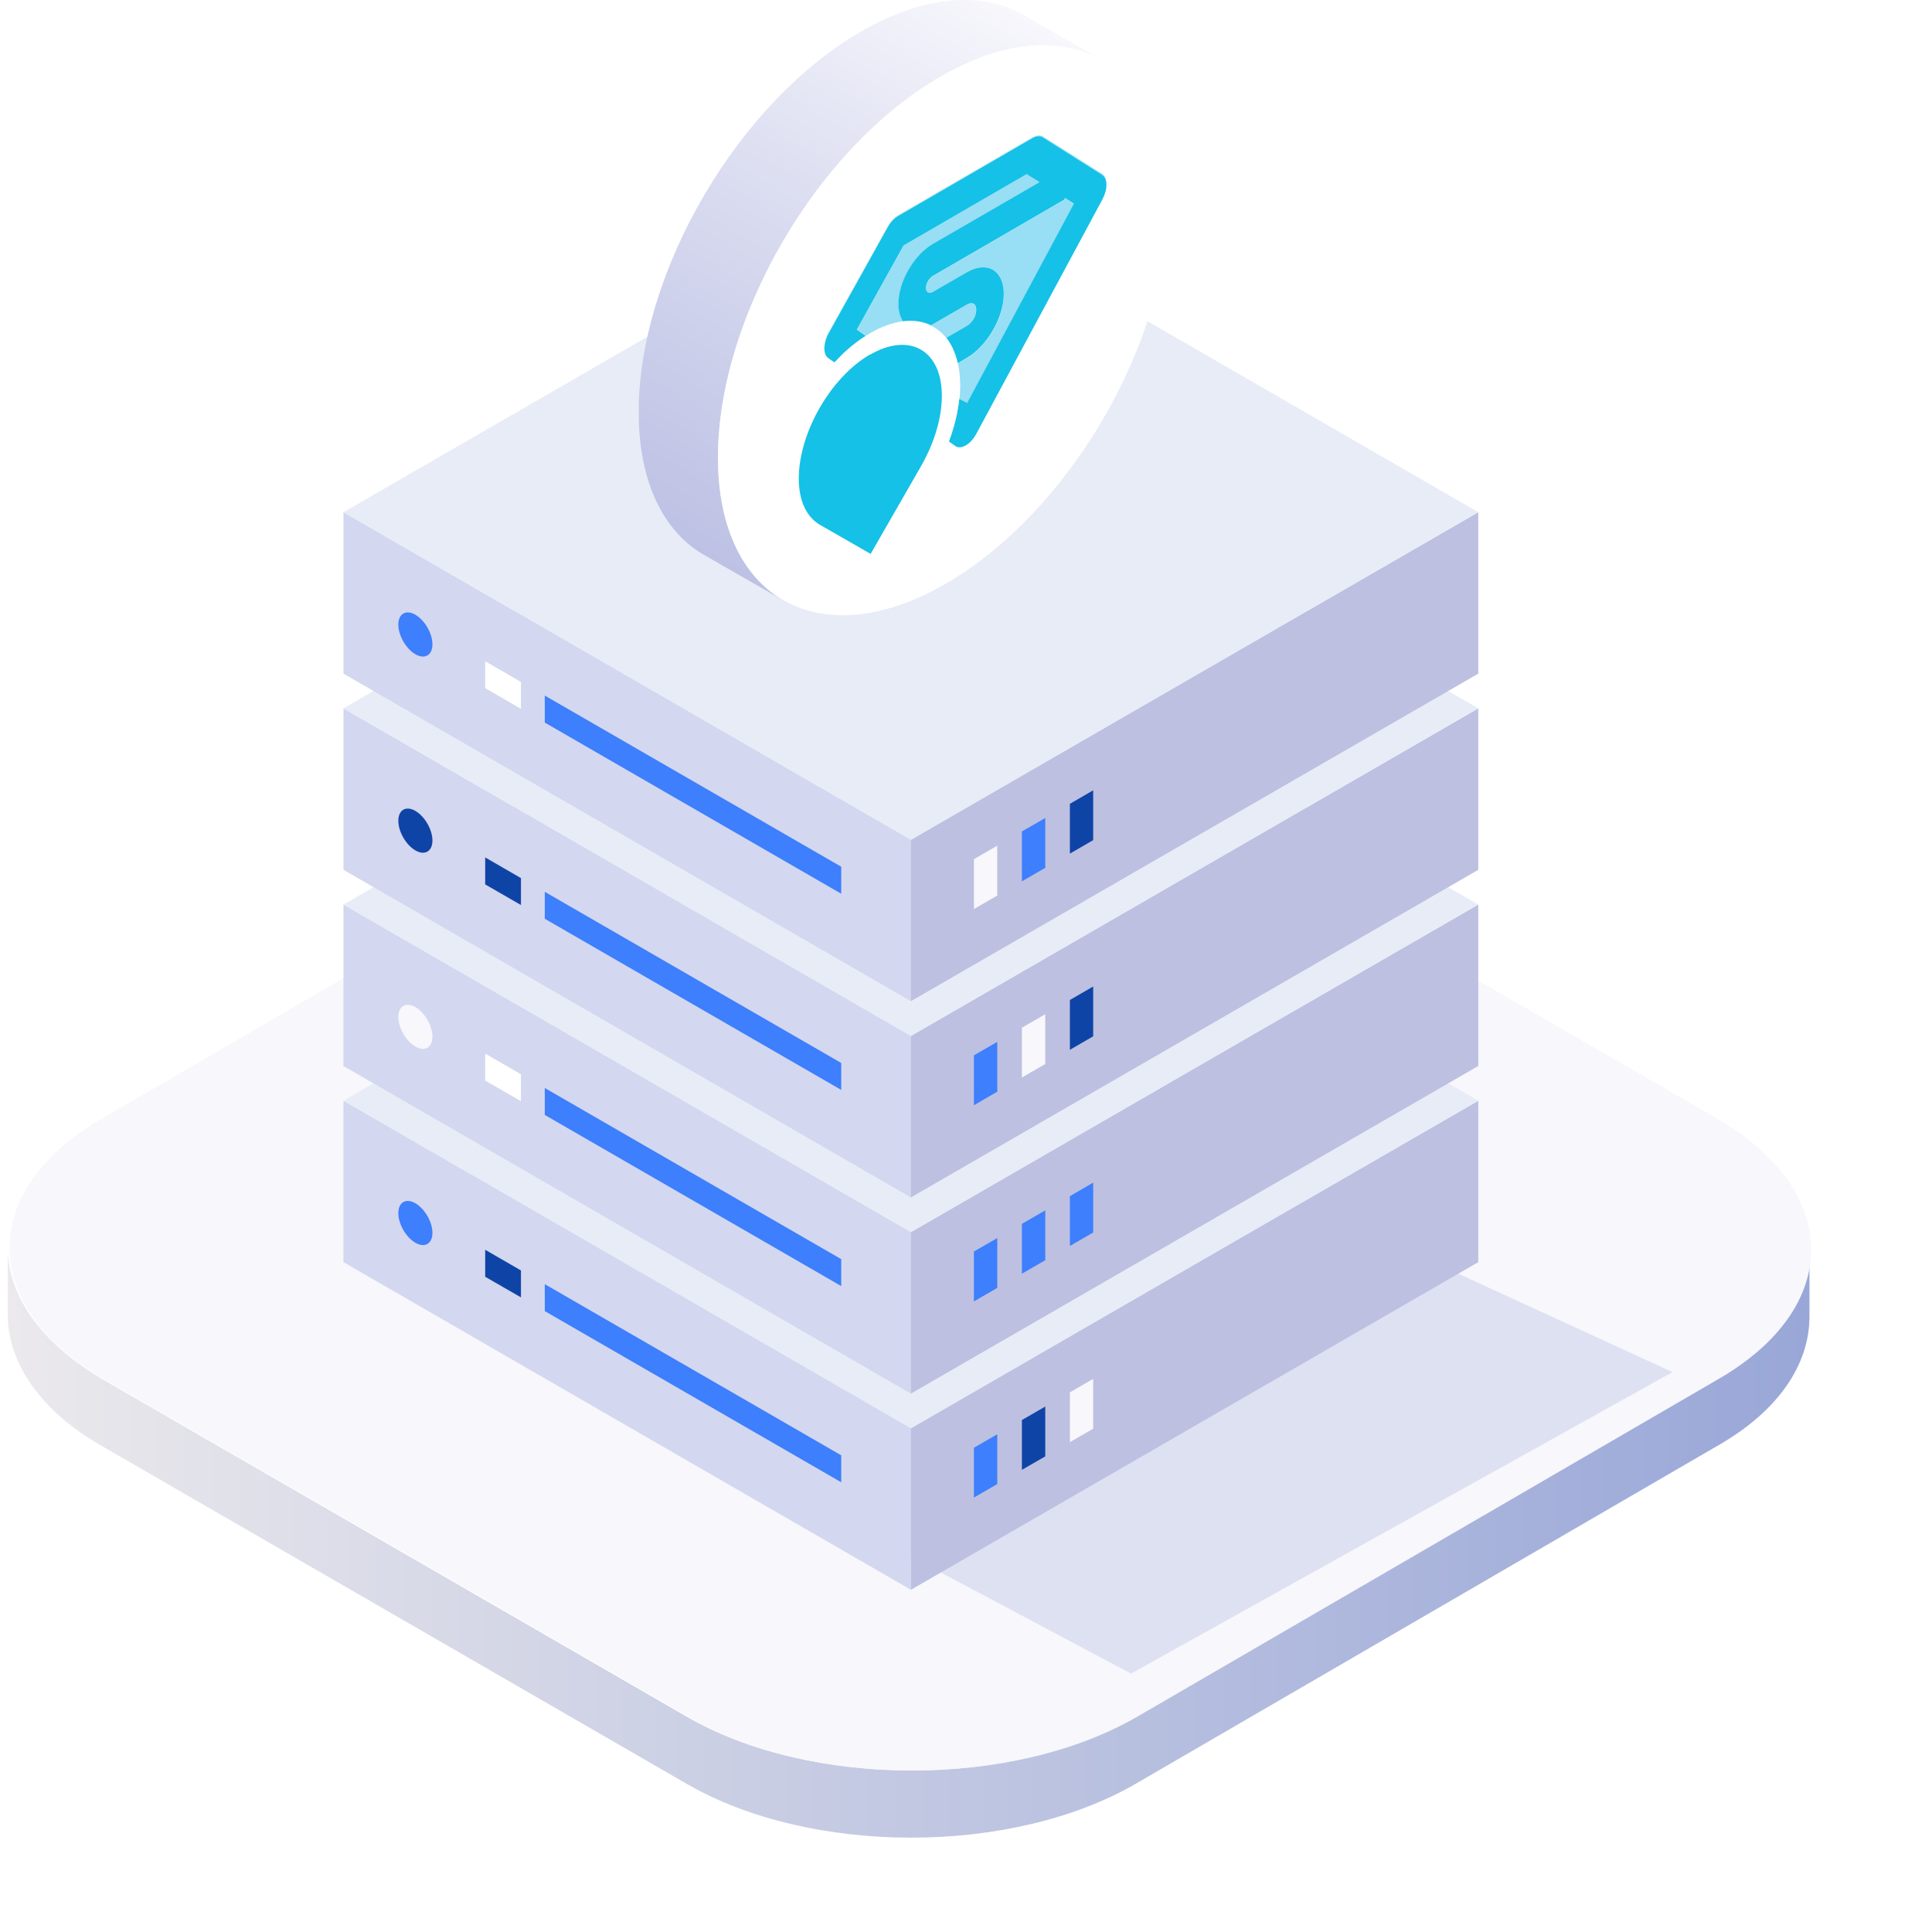 <svg width="157" height="157" viewBox="0 0 157 157" fill="none" xmlns="http://www.w3.org/2000/svg">
<path d="M139.536 112.051L92.327 139.476C82.23 145.343 65.856 145.343 55.759 139.476L8.277 112.051C3.228 109.049 0.636 105.228 0.636 101.408V106.866C0.636 110.686 3.228 114.643 8.277 117.508L55.759 144.934C65.856 150.801 82.23 150.801 92.327 144.934L139.536 117.508C144.585 114.643 147.041 110.823 147.041 107.002V101.544C147.041 105.365 144.585 109.185 139.536 112.051Z" fill="url(#paint0_linear_3910_38208)"/>
<path d="M139.539 90.902C149.636 96.769 149.772 106.183 139.675 112.051L92.466 139.476C82.369 145.343 65.995 145.343 55.898 139.476L8.416 112.051C-1.681 106.183 -1.818 96.769 8.279 90.902L55.489 63.476C65.586 57.609 81.959 57.609 92.056 63.476L139.539 90.902Z" fill="#F7F7FC"/>
<g opacity="0.27" filter="url(#filter0_f_3910_38208)">
<path d="M27.912 102L91.912 136L135.912 111.5L65.148 79L27.912 102Z" fill="url(#paint1_linear_3910_38208)"/>
</g>
<path d="M74.024 129.189L27.912 102.566V89.448L74.024 116.07V129.189Z" fill="#D3D7EF"/>
<path d="M120.129 102.566L74.023 129.189V116.07L120.129 89.448V102.566Z" fill="#BDC0E0"/>
<path d="M74.024 116.07L27.912 89.448L74.024 62.825L120.13 89.448L74.024 116.07Z" fill="#E8ECF7"/>
<path d="M79.143 117.648L81.041 116.552V120.599L79.143 121.696V117.648Z" fill="#3D7FFC"/>
<path d="M68.36 118.264V120.452L44.272 106.544V104.356L68.36 118.264Z" fill="#3D7FFC"/>
<path d="M42.334 103.24V105.428L39.428 103.754V101.56L42.334 103.24Z" fill="#0F44A7"/>
<path d="M83.043 115.397L84.942 114.3V118.348L83.043 119.445V115.397Z" fill="#0F44A7"/>
<path d="M86.943 113.145L88.836 112.048V116.102L86.943 117.193V113.145Z" fill="#F7F7FC"/>
<path d="M32.369 98.583C32.369 97.697 32.991 97.338 33.755 97.781C34.518 98.224 35.141 99.301 35.141 100.186C35.141 101.072 34.518 101.431 33.755 100.988C32.991 100.546 32.369 99.468 32.369 98.583V98.583Z" fill="#3D7FFC"/>
<path d="M74.024 113.248L27.912 86.625V73.506L74.024 100.129V113.248Z" fill="#D3D7EF"/>
<path d="M120.129 86.625L74.023 113.248V100.129L120.129 73.506V86.625Z" fill="#BDC0E0"/>
<path d="M74.024 100.129L27.912 73.506L74.024 46.883L120.13 73.506L74.024 100.129Z" fill="#E8ECF7"/>
<path d="M79.143 101.701L81.041 100.61V104.658L79.143 105.755V101.701Z" fill="#3D7FFC"/>
<path d="M68.36 102.323V104.51L44.272 90.602V88.415L68.36 102.323Z" fill="#3D7FFC"/>
<path d="M42.334 87.299V89.486L39.428 87.812V85.618L42.334 87.299Z" fill="white"/>
<path d="M83.043 99.455L84.942 98.358V102.406L83.043 103.503V99.455Z" fill="#3D7FFC"/>
<path d="M86.943 97.203L88.836 96.106V100.154L86.943 101.251V97.203Z" fill="#3D7FFC"/>
<path d="M32.369 82.641C32.369 81.756 32.991 81.397 33.755 81.839C34.518 82.282 35.141 83.36 35.141 84.245C35.141 85.13 34.518 85.489 33.755 85.047C32.991 84.604 32.369 83.526 32.369 82.641V82.641Z" fill="#F7F7FC"/>
<path d="M74.024 97.306L27.912 70.683V57.564L74.024 84.187V97.306Z" fill="#D3D7EF"/>
<path d="M120.129 70.683L74.023 97.306V84.187L120.129 57.564V70.683Z" fill="#BDC0E0"/>
<path d="M74.024 84.187L27.912 57.564L74.024 30.942L120.13 57.564L74.024 84.187Z" fill="#E8ECF7"/>
<path d="M79.143 85.759L81.041 84.668V88.716L79.143 89.813V85.759Z" fill="#3D7FFC"/>
<path d="M68.36 86.381V88.569L44.272 74.661V72.473L68.36 86.381Z" fill="#3D7FFC"/>
<path d="M42.334 71.357V73.545L39.428 71.87V69.676L42.334 71.357Z" fill="#0F44A7"/>
<path d="M83.043 83.514L84.942 82.417V86.465L83.043 87.562V83.514Z" fill="#F7F7FC"/>
<path d="M86.943 81.262L88.836 80.165V84.213L86.943 85.31V81.262Z" fill="#0F44A7"/>
<path d="M32.369 66.699C32.369 65.814 32.991 65.455 33.755 65.897C34.518 66.34 35.141 67.418 35.141 68.303C35.141 69.189 34.518 69.548 33.755 69.105C32.991 68.662 32.369 67.585 32.369 66.699V66.699Z" fill="#0F44A7"/>
<path d="M74.024 81.358L27.912 54.742V41.623L74.024 68.246V81.358Z" fill="#D3D7EF"/>
<path d="M120.129 54.742L74.023 81.358V68.246L120.129 41.623V54.742Z" fill="#BDC0E0"/>
<path d="M74.024 68.246L27.912 41.623L74.024 15L120.129 41.623L74.024 68.246Z" fill="#E8ECF7"/>
<path d="M79.143 69.817L81.041 68.72V72.775L79.143 73.872V69.817Z" fill="#F7F7FC"/>
<path d="M68.36 70.433V72.627L44.272 58.719V56.525L68.36 70.433Z" fill="#3D7FFC"/>
<path d="M42.334 55.415V57.603L39.428 55.922V53.735L42.334 55.415Z" fill="white"/>
<path d="M83.043 67.566L84.942 66.475V70.523L83.043 71.62V67.566Z" fill="#3D7FFC"/>
<path d="M86.943 65.32L88.836 64.223V68.271L86.943 69.368V65.32Z" fill="#0F44A7"/>
<path d="M32.369 50.758C32.369 49.873 32.991 49.514 33.755 49.956C34.518 50.399 35.141 51.477 35.141 52.362C35.141 53.247 34.518 53.606 33.755 53.164C32.991 52.721 32.369 51.643 32.369 50.758V50.758Z" fill="#3D7FFC"/>
<g clip-path="url(#clip0_3910_38208)">
<path d="M70.135 2.472C75.218 -0.419 79.822 -0.691 83.15 1.215L89.583 4.902C86.255 2.996 81.651 3.268 76.568 6.159C66.467 11.898 58.311 25.817 58.343 37.244C58.354 42.92 60.395 46.921 63.67 48.796L57.237 45.109C53.952 43.234 51.921 39.233 51.9 33.557C51.868 22.131 60.023 8.211 70.125 2.472H70.135Z" fill="url(#paint2_linear_3910_38208)"/>
<path d="M76.57 6.148C86.661 0.408 94.88 5.017 94.912 16.443C94.944 27.869 86.788 41.789 76.687 47.528C66.586 53.267 58.377 48.659 58.345 37.233C58.313 25.806 66.469 11.887 76.57 6.148V6.148Z" fill="white"/>
<g clip-path="url(#clip1_3910_38208)">
<path d="M70.698 28.809C67.487 30.672 64.912 35.185 64.912 38.89C64.912 40.742 65.569 42.03 66.629 42.647L70.751 45.011L74.842 37.889C75.891 36.058 76.538 34.014 76.538 32.162C76.538 28.458 73.91 26.967 70.709 28.82" fill="#15C1E6"/>
<path d="M77.788 33.578C77.64 34.334 77.417 35.111 77.131 35.867C77.407 35.111 77.629 34.344 77.788 33.578ZM77.809 33.482C77.809 33.482 77.809 33.525 77.799 33.546C77.799 33.525 77.799 33.503 77.809 33.482ZM77.46 28.362C77.46 28.362 77.47 28.394 77.481 28.404C77.481 28.394 77.47 28.373 77.46 28.362ZM77.386 28.213C77.386 28.213 77.407 28.256 77.417 28.287C77.407 28.266 77.396 28.245 77.386 28.213ZM77.301 28.064C77.301 28.064 77.333 28.128 77.354 28.16C77.333 28.128 77.322 28.096 77.301 28.064ZM75.637 26.446C76.315 26.776 76.877 27.308 77.28 28.043C77.163 27.83 77.036 27.638 76.898 27.457L78.573 26.488C78.986 26.254 79.325 25.658 79.325 25.19C79.325 24.721 78.986 24.519 78.573 24.753L75.828 26.339L75.637 26.435M68.314 28.905C68.144 29.064 67.985 29.235 67.816 29.416C67.975 29.245 68.144 29.075 68.314 28.905ZM68.484 28.745C68.484 28.745 68.378 28.841 68.335 28.894C68.388 28.841 68.441 28.798 68.484 28.745ZM68.664 28.575C68.664 28.575 68.558 28.671 68.505 28.724C68.558 28.671 68.611 28.628 68.664 28.575ZM86.531 16.088V16.216L75.817 22.433C75.51 22.614 75.245 23.05 75.255 23.412C75.266 23.774 75.51 23.912 75.828 23.731L78.573 22.145C80.226 21.187 81.582 21.954 81.582 23.88C81.582 25.807 80.247 28.128 78.583 29.086L77.841 29.512C77.958 30.044 78.022 30.64 78.032 31.279C78.032 31.662 78.011 32.045 77.969 32.439L78.604 32.769L87.284 16.567L86.531 16.099M83.426 14.151L73.454 19.931L69.649 26.776L70.37 27.276C69.787 27.638 69.225 28.075 68.695 28.564C69.331 27.979 70.01 27.478 70.709 27.074C71.652 26.52 72.564 26.212 73.39 26.105C73.157 25.765 73.019 25.296 73.019 24.711C73.019 22.912 74.27 20.73 75.828 19.814L84.475 14.8L83.426 14.151M83.914 11.16L72.966 17.504C72.807 17.6 72.659 17.728 72.511 17.887C72.373 18.036 72.246 18.228 72.129 18.419L67.339 27.021C67.116 27.425 67 27.851 66.989 28.234C66.989 28.245 66.989 28.266 66.989 28.277C66.989 27.904 67.116 27.478 67.339 27.084L72.129 18.473C72.235 18.281 72.362 18.1 72.5 17.941C72.648 17.781 72.797 17.664 72.956 17.557L83.903 11.223C84.062 11.128 84.232 11.085 84.38 11.075C84.518 11.064 84.656 11.096 84.751 11.17L89.562 14.194C89.785 14.342 89.912 14.619 89.912 14.992C89.912 14.971 89.912 14.96 89.912 14.939C89.912 14.566 89.785 14.279 89.562 14.13L84.762 11.096C84.656 11.021 84.518 11 84.38 11.011C84.232 11.011 84.073 11.075 83.924 11.16" fill="#98DEF4"/>
<path d="M83.903 11.223L72.956 17.568C72.797 17.664 72.648 17.791 72.5 17.951C72.362 18.1 72.235 18.292 72.129 18.483L67.339 27.084C67.116 27.478 67 27.904 66.989 28.277C66.989 28.277 66.989 28.287 66.989 28.298C66.989 28.681 67.106 28.969 67.328 29.118L67.805 29.448C67.805 29.448 67.826 29.426 67.837 29.416C67.996 29.245 68.166 29.075 68.335 28.905C68.335 28.905 68.335 28.905 68.346 28.894C68.399 28.841 68.452 28.798 68.494 28.745C68.494 28.745 68.505 28.735 68.515 28.724C68.568 28.671 68.621 28.628 68.674 28.575C69.215 28.085 69.776 27.649 70.349 27.287L69.628 26.787L73.433 19.942L83.426 14.151L84.475 14.8L75.817 19.814C74.259 20.719 72.998 22.912 73.009 24.711C73.009 25.296 73.147 25.765 73.38 26.105C74.228 25.999 74.99 26.116 75.648 26.435L75.838 26.329L78.583 24.743C78.996 24.508 79.336 24.689 79.336 25.179C79.336 25.669 78.996 26.244 78.583 26.478L76.909 27.447C77.046 27.627 77.174 27.819 77.29 28.032C77.29 28.032 77.29 28.053 77.301 28.064C77.322 28.096 77.333 28.128 77.354 28.16C77.354 28.181 77.375 28.192 77.386 28.213C77.396 28.234 77.407 28.256 77.417 28.287C77.428 28.309 77.439 28.341 77.449 28.362C77.449 28.373 77.46 28.394 77.47 28.404C77.619 28.745 77.746 29.107 77.831 29.512L78.573 29.075C80.226 28.117 81.572 25.775 81.572 23.87C81.572 21.964 80.215 21.177 78.562 22.135L75.817 23.721C75.51 23.902 75.245 23.763 75.245 23.401C75.245 23.039 75.499 22.603 75.807 22.422L86.521 16.205V16.078L87.273 16.546L78.594 32.748L77.958 32.418C77.926 32.758 77.873 33.11 77.799 33.45C77.799 33.471 77.799 33.493 77.788 33.514C77.788 33.525 77.788 33.535 77.788 33.546C77.64 34.302 77.417 35.068 77.131 35.835C77.131 35.845 77.121 35.867 77.11 35.877L77.629 36.239C77.725 36.314 77.841 36.356 77.979 36.346C78.117 36.346 78.255 36.314 78.414 36.228C78.445 36.218 78.477 36.197 78.509 36.175C78.626 36.111 78.742 36.016 78.859 35.909C78.996 35.76 79.134 35.6 79.24 35.419L79.346 35.239L89.584 16.205C89.796 15.801 89.923 15.364 89.912 15.002C89.912 14.63 89.785 14.353 89.562 14.204L84.751 11.17C84.645 11.096 84.518 11.064 84.38 11.075C84.232 11.075 84.073 11.128 83.903 11.223" fill="#15C1E6"/>
</g>
</g>
<defs>
<filter id="filter0_f_3910_38208" x="7.418" y="58.506" width="148.988" height="97.989" filterUnits="userSpaceOnUse" color-interpolation-filters="sRGB">
<feFlood flood-opacity="0" result="BackgroundImageFix"/>
<feBlend mode="normal" in="SourceGraphic" in2="BackgroundImageFix" result="shape"/>
<feGaussianBlur stdDeviation="10.247" result="effect1_foregroundBlur_3910_38208"/>
</filter>
<linearGradient id="paint0_linear_3910_38208" x1="147.041" y1="125.396" x2="0.636" y2="125.396" gradientUnits="userSpaceOnUse">
<stop stop-color="#99A7D8"/>
<stop offset="1" stop-color="#EBE9EC"/>
</linearGradient>
<linearGradient id="paint1_linear_3910_38208" x1="188.388" y1="179.878" x2="44.257" y2="112.341" gradientUnits="userSpaceOnUse">
<stop stop-color="#EBE9EC" stop-opacity="0"/>
<stop offset="0.232" stop-color="#EBE9EC"/>
<stop offset="0.462" stop-color="#99A7D8"/>
</linearGradient>
<linearGradient id="paint2_linear_3910_38208" x1="54.09" y1="43.339" x2="79.294" y2="-0.979" gradientUnits="userSpaceOnUse">
<stop stop-color="#BDC1E4"/>
<stop offset="0.54" stop-color="#DADCF0"/>
<stop offset="1" stop-color="#F7F7FC"/>
</linearGradient>
<clipPath id="clip0_3910_38208">
<rect width="43" height="50" fill="white" transform="matrix(-1 0 0 1 94.912 0)"/>
</clipPath>
<clipPath id="clip1_3910_38208">
<rect width="25" height="34" fill="white" transform="translate(64.912 11)"/>
</clipPath>
</defs>
</svg>
